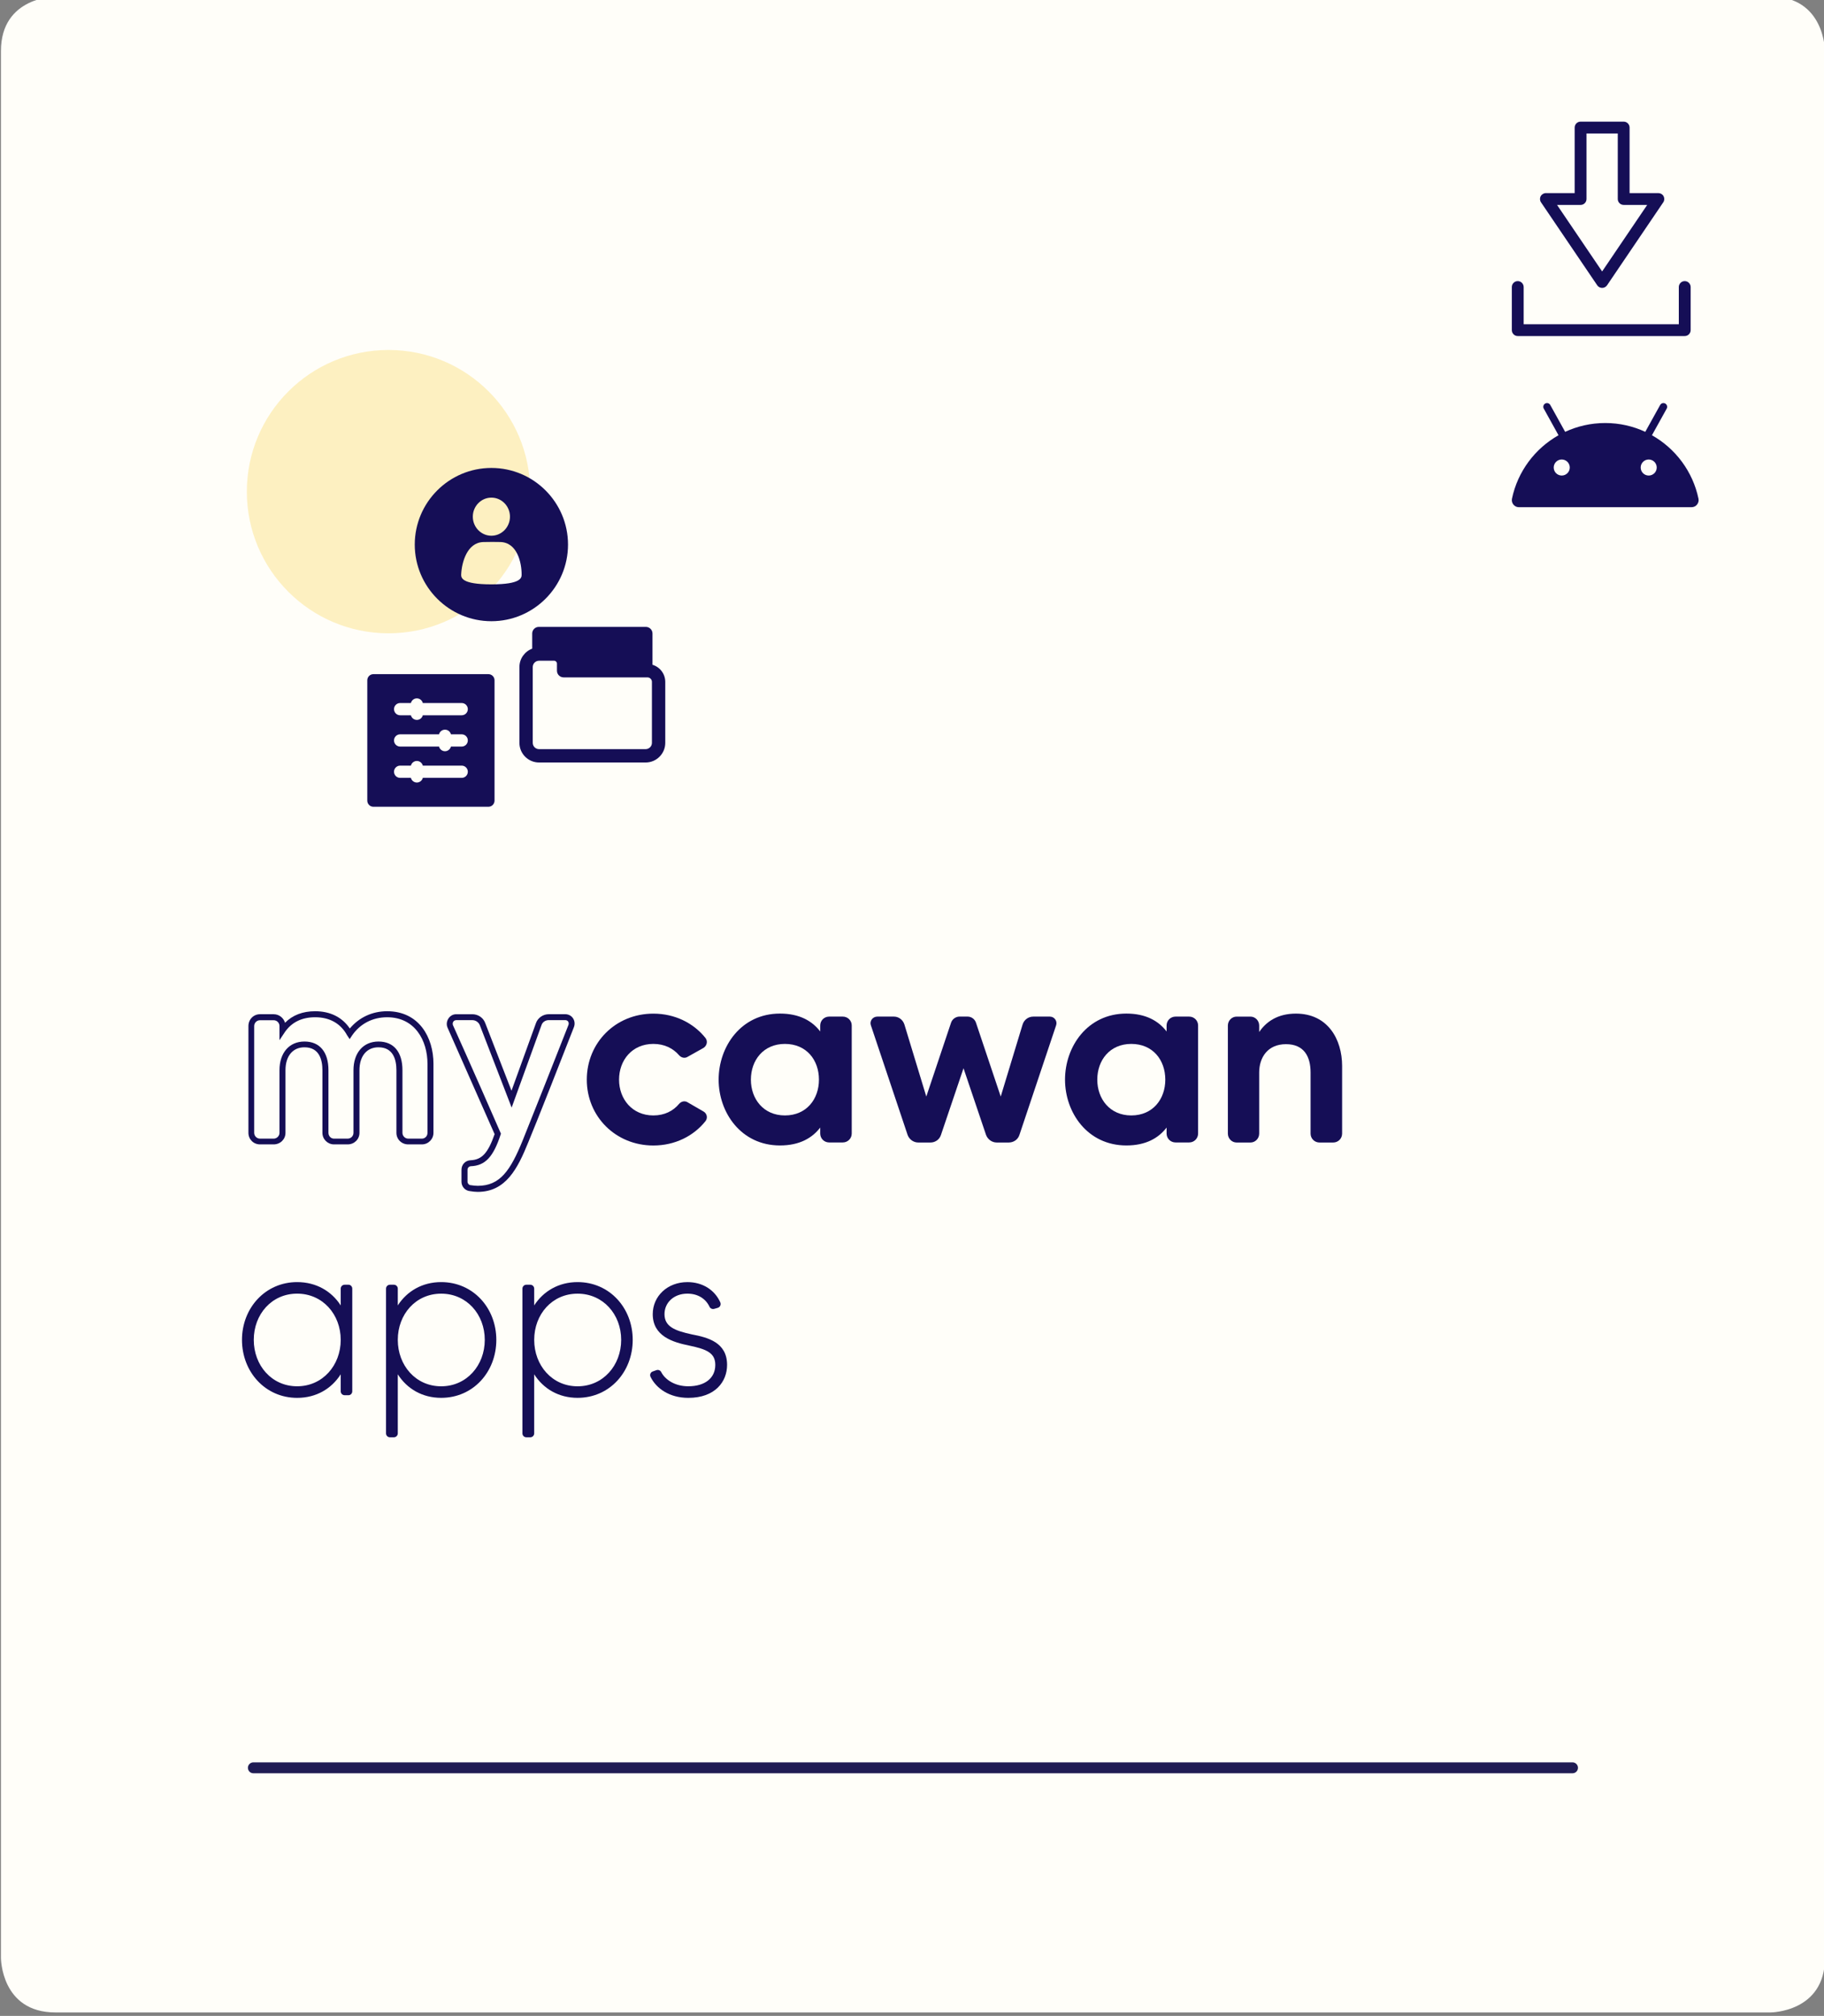 <?xml version="1.0" encoding="utf-8"?>
<!-- Generator: Adobe Illustrator 15.0.0, SVG Export Plug-In . SVG Version: 6.00 Build 0)  -->
<!DOCTYPE svg PUBLIC "-//W3C//DTD SVG 1.1//EN" "http://www.w3.org/Graphics/SVG/1.1/DTD/svg11.dtd">
<svg version="1.1" id="Calque_1" xmlns="http://www.w3.org/2000/svg" xmlns:xlink="http://www.w3.org/1999/xlink" x="0px" y="0px"
	 width="167.4px" height="185px" viewBox="0 0 167.4 185" enable-background="new 0 0 167.4 185" xml:space="preserve">
<rect x="0" y="0" width="167.4" height="185" fill="#808080" stroke="none"/>
<g>
	<g>
		<path fill="#150E56" d="M52.121,61.2H50.42c-0.337,0-0.611,0.273-0.611,0.611s0.274,0.611,0.611,0.611h1.701
			c0.339,0,0.611-0.273,0.611-0.611S52.46,61.2,52.121,61.2"/>
		<path fill="#FFFEF9" d="M5.086-0.316c0,0-5,0-5,5v175c0,0,0,5,5,5h157.4c0,0,5,0,5-5v-175c0,0,0-5-5-5H5.086z"/>
	</g>
	
		<line fill="none" stroke="#201C54" stroke-linecap="round" stroke-linejoin="round" stroke-miterlimit="10" x1="23.252" y1="162.234" x2="144.32" y2="162.234"/>
	<g>
		<path fill="#150E56" d="M154.618,30.84h-15.325c-0.301,0-0.543-0.243-0.543-0.543v-3.955c0-0.3,0.242-0.543,0.543-0.543
			c0.3,0,0.543,0.243,0.543,0.543v3.413h14.239v-3.413c0-0.3,0.243-0.543,0.543-0.543c0.301,0,0.544,0.243,0.544,0.543v3.955
			C155.162,30.597,154.919,30.84,154.618,30.84"/>
		<path fill="#150E56" d="M142.9,18.805l4.138,6.106l4.137-6.106h-2.159c-0.3,0-0.543-0.242-0.543-0.541V12.25h-2.87v6.015
			c0,0.299-0.243,0.541-0.543,0.541H142.9z M147.038,26.421c-0.181,0-0.349-0.089-0.449-0.237l-5.161-7.617
			c-0.113-0.166-0.124-0.381-0.03-0.557c0.095-0.179,0.278-0.289,0.479-0.289h2.641v-6.015c0-0.3,0.243-0.543,0.542-0.543h3.956
			c0.299,0,0.542,0.243,0.542,0.543v6.015h2.642c0.2,0,0.385,0.11,0.479,0.287c0.094,0.178,0.083,0.393-0.03,0.559l-5.16,7.617
			C147.386,26.333,147.218,26.421,147.038,26.421"/>
		<path fill="#150E56" d="M143.33,42.168c0.408,0,0.738,0.33,0.738,0.736c0,0.407-0.33,0.737-0.738,0.737
			c-0.406,0-0.736-0.33-0.736-0.737C142.594,42.499,142.924,42.168,143.33,42.168 M152.049,42.905c0,0.407-0.329,0.737-0.737,0.737
			c-0.406,0-0.736-0.33-0.736-0.737c0-0.406,0.33-0.736,0.736-0.736C151.72,42.168,152.049,42.499,152.049,42.905 M139.4,46.547
			h15.842c0.414,0,0.724-0.381,0.638-0.785c-0.524-2.498-2.114-4.604-4.271-5.819l1.354-2.442c0.091-0.166,0.031-0.375-0.136-0.467
			c-0.164-0.093-0.372-0.031-0.465,0.135l-1.365,2.461c-1.116-0.518-2.361-0.809-3.675-0.809s-2.559,0.291-3.678,0.809l-1.364-2.461
			c-0.092-0.166-0.301-0.228-0.466-0.135c-0.165,0.092-0.225,0.301-0.132,0.465l1.353,2.444c-2.156,1.216-3.747,3.321-4.271,5.819
			C138.679,46.167,138.986,46.547,139.4,46.547"/>
		<path fill="#150E56" d="M39.234,103.961c0,0.299-0.225,0.533-0.512,0.533h-1.254c-0.293,0-0.533-0.24-0.533-0.533v-5.744
			c0-1.674-0.803-2.635-2.201-2.635c-1.393,0-2.293,1.033-2.293,2.635v5.744c0,0.293-0.238,0.533-0.533,0.533h-1.254
			c-0.287,0-0.51-0.234-0.51-0.533v-5.744c0-1.674-0.803-2.635-2.201-2.635c-1.393,0-2.293,1.033-2.293,2.635v5.744
			c0,0.293-0.24,0.533-0.535,0.533h-1.252c-0.295,0-0.535-0.24-0.535-0.533v-9.799c0-0.297,0.24-0.535,0.535-0.535h1.252
			c0.295,0,0.535,0.238,0.535,0.535v1.297l0.496-0.746c0.625-0.902,1.559-1.359,2.777-1.359c1.332,0,2.344,0.568,2.932,1.654
			l0.236,0.352l0.232-0.35c0.74-1.068,1.881-1.656,3.207-1.656c2.559,0,3.703,2.145,3.703,4.27V103.961z M35.531,92.802
			c-1.363,0-2.57,0.561-3.426,1.584c-0.703-1.037-1.799-1.584-3.182-1.584c-1.143,0-2.07,0.356-2.764,1.061
			c-0.131-0.453-0.549-0.787-1.045-0.787h-1.252c-0.596,0-1.062,0.477-1.062,1.086v9.799c0,0.598,0.467,1.061,1.062,1.061h1.252
			c0.607,0,1.086-0.465,1.086-1.061v-5.744c0-1.299,0.666-2.105,1.742-2.105c1.363,0,1.648,1.145,1.648,2.105v5.744
			c0,0.586,0.479,1.061,1.062,1.061h1.254c0.607,0,1.084-0.465,1.084-1.061v-5.744c0-1.299,0.668-2.105,1.742-2.105
			c1.363,0,1.65,1.145,1.65,2.105v5.744c0,0.598,0.477,1.061,1.084,1.061h1.254c0.584,0,1.061-0.477,1.061-1.061v-6.336
			C39.783,95.223,38.471,92.802,35.531,92.802"/>
		<path fill="#150E56" d="M52.166,94.072c-0.773,1.982-3.588,9.086-4.191,10.574c-1.129,2.773-2.078,4.178-4.125,4.178
			c-0.18,0-0.418-0.021-0.689-0.064c-0.133-0.016-0.254-0.162-0.254-0.311v-1.094c0-0.176,0.125-0.312,0.289-0.328
			c1.332-0.051,2.078-0.844,2.756-2.924l0.02-0.059l-0.023-0.062c-0.164-0.4-3.109-7.09-4.375-9.891
			c-0.045-0.113-0.033-0.236,0.029-0.332c0.061-0.088,0.156-0.139,0.268-0.139h1.48c0.297,0,0.572,0.186,0.684,0.459l2.922,7.564
			l2.734-7.551c0.09-0.287,0.355-0.475,0.68-0.475h1.504c0.113,0,0.213,0.051,0.271,0.137
			C52.203,93.848,52.211,93.963,52.166,94.072 M51.871,93.074h-1.504c-0.543,0-1.031,0.352-1.188,0.846l-2.236,6.178l-2.408-6.205
			c-0.184-0.496-0.648-0.816-1.188-0.816h-1.48c-0.287,0-0.547,0.143-0.709,0.389c-0.168,0.254-0.201,0.562-0.088,0.834l2.541,5.752
			c0.85,1.922,1.592,3.596,1.783,4.031c-0.611,1.748-1.176,2.354-2.217,2.396c-0.479,0.027-0.824,0.396-0.824,0.879v1.094
			c0,0.436,0.32,0.801,0.74,0.854c0.312,0.051,0.547,0.074,0.754,0.074c2.578,0,3.66-2.146,4.627-4.529
			c0.629-1.49,3.387-8.49,4.193-10.578c0.111-0.277,0.082-0.586-0.078-0.824C52.432,93.211,52.168,93.074,51.871,93.074"/>
		<path fill="#150E56" d="M59.961,95.801c1.025,0,1.822,0.412,2.369,1.047c0.205,0.23,0.523,0.297,0.775,0.139l1.459-0.818
			c0.318-0.205,0.41-0.617,0.182-0.912c-1.094-1.369-2.803-2.234-4.785-2.234c-3.465,0-6.107,2.666-6.107,6.062
			c0,3.373,2.645,6.039,6.107,6.039c1.982,0,3.691-0.865,4.785-2.234c0.229-0.295,0.139-0.703-0.182-0.887l-1.459-0.844
			c-0.252-0.16-0.57-0.092-0.775,0.139c-0.547,0.658-1.344,1.068-2.369,1.068c-1.938,0-3.146-1.504-3.146-3.281
			C56.814,97.283,58.023,95.801,59.961,95.801"/>
		<path fill="#150E56" d="M72.037,102.365c-1.982,0-3.123-1.527-3.123-3.283c0-1.777,1.141-3.281,3.123-3.281
			c1.984,0,3.123,1.48,3.123,3.281C75.16,100.861,74.021,102.365,72.037,102.365 M77.348,93.295h-1.252
			c-0.457,0-0.82,0.363-0.82,0.818v0.547c-0.73-0.957-1.893-1.643-3.693-1.643c-3.578,0-5.629,3.033-5.629,6.064
			c0,3.01,2.051,6.039,5.629,6.039c1.801,0,2.963-0.688,3.693-1.643v0.549c0,0.453,0.363,0.818,0.82,0.818h1.252
			c0.457,0,0.82-0.365,0.82-0.818v-9.916C78.17,93.658,77.805,93.295,77.348,93.295"/>
		<path fill="#150E56" d="M96.354,93.295h-1.525c-0.457,0-0.846,0.295-0.98,0.729l-2.006,6.607l-2.277-6.791
			c-0.113-0.318-0.41-0.547-0.775-0.547h-0.729c-0.342,0-0.66,0.229-0.773,0.547l-2.277,6.791l-2.008-6.607
			c-0.137-0.434-0.523-0.729-0.957-0.729H80.52c-0.434,0-0.729,0.41-0.594,0.797l3.375,10.074c0.156,0.41,0.545,0.684,0.979,0.684
			h1.117c0.434,0,0.82-0.271,0.957-0.684l2.074-6.131l2.072,6.131c0.16,0.41,0.547,0.684,0.98,0.684h1.094
			c0.455,0,0.844-0.271,0.98-0.684l3.373-10.074C97.059,93.705,96.766,93.295,96.354,93.295"/>
		<path fill="#150E56" d="M103.825,102.365c-1.979,0-3.12-1.527-3.12-3.283c0-1.777,1.141-3.281,3.12-3.281
			c1.983,0,3.122,1.48,3.122,3.281C106.947,100.861,105.809,102.365,103.825,102.365 M109.139,93.295h-1.254
			c-0.455,0-0.82,0.363-0.82,0.818v0.547c-0.729-0.957-1.893-1.643-3.689-1.643c-3.58,0-5.632,3.033-5.632,6.064
			c0,3.01,2.052,6.039,5.632,6.039c1.801,0,2.961-0.688,3.689-1.643v0.549c0,0.453,0.365,0.818,0.82,0.818h1.254
			c0.455,0,0.818-0.365,0.818-0.818v-9.916C109.957,93.658,109.594,93.295,109.139,93.295"/>
		<path fill="#150E56" d="M118.936,93.02c-1.689,0-2.736,0.752-3.373,1.688v-0.592c0-0.455-0.365-0.82-0.799-0.82h-1.275
			c-0.434,0-0.799,0.365-0.799,0.82v9.916c0,0.455,0.365,0.818,0.799,0.818h1.275c0.434,0,0.799-0.363,0.799-0.818v-5.607
			c0-1.346,0.752-2.6,2.461-2.6c1.642,0,2.256,1.117,2.256,2.6v5.607c0,0.455,0.365,0.818,0.82,0.818h1.254
			c0.457,0,0.82-0.363,0.82-0.818v-6.203C123.174,95.367,121.852,93.02,118.936,93.02"/>
		<path fill="#150E56" d="M31.27,122.961c0-2.342-1.66-4.242-4-4.242s-3.98,1.9-3.98,4.242c0,2.34,1.641,4.26,3.98,4.26
			S31.27,125.301,31.27,122.961 M32.33,118.26v9.422c0,0.199-0.16,0.359-0.34,0.359h-0.359c-0.201,0-0.361-0.16-0.361-0.359v-1.561
			c-0.84,1.32-2.24,2.162-4,2.162c-2.922,0-5.061-2.381-5.061-5.322c0-2.922,2.139-5.301,5.061-5.301c1.76,0,3.16,0.84,4,2.139
			v-1.539c0-0.199,0.16-0.359,0.361-0.359h0.359C32.17,117.9,32.33,118.061,32.33,118.26"/>
		<path fill="#150E56" d="M36.508,122.961c0,2.342,1.641,4.262,3.982,4.262c2.34,0,4-1.92,4-4.262s-1.66-4.24-4-4.24
			C38.148,118.721,36.508,120.619,36.508,122.961 M35.428,131.543V118.26c0-0.199,0.16-0.359,0.359-0.359h0.361
			c0.199,0,0.359,0.16,0.359,0.359v1.539c0.84-1.299,2.24-2.139,3.982-2.139c2.939,0,5.061,2.379,5.061,5.301
			c0,2.939-2.121,5.32-5.061,5.32c-1.742,0-3.143-0.84-3.982-2.16v5.422c0,0.199-0.16,0.359-0.359,0.359h-0.361
			C35.588,131.902,35.428,131.742,35.428,131.543"/>
		<path fill="#150E56" d="M49.027,122.961c0,2.342,1.641,4.262,3.98,4.262c2.342,0,4.002-1.92,4.002-4.262s-1.66-4.24-4.002-4.24
			C50.668,118.721,49.027,120.619,49.027,122.961 M47.947,131.543V118.26c0-0.199,0.16-0.359,0.36-0.359h0.36
			c0.199,0,0.359,0.16,0.359,0.359v1.539c0.84-1.299,2.24-2.139,3.98-2.139c2.941,0,5.062,2.379,5.062,5.301
			c0,2.939-2.121,5.32-5.062,5.32c-1.74,0-3.141-0.84-3.98-2.16v5.422c0,0.199-0.16,0.359-0.359,0.359h-0.36
			C48.107,131.902,47.947,131.742,47.947,131.543"/>
		<path fill="#150E56" d="M66.729,125.262c0,1.52-1.08,3.021-3.561,3.021c-1.721,0-2.94-0.861-3.461-1.922
			c-0.1-0.201,0-0.439,0.201-0.5l0.34-0.121c0.18-0.059,0.359,0.021,0.439,0.182c0.359,0.699,1.26,1.299,2.48,1.299
			c1.541,0,2.48-0.76,2.48-1.959c0-1.102-0.779-1.439-2.4-1.779c-1.5-0.303-3.34-0.861-3.34-2.883c0-1.641,1.34-2.939,3.18-2.939
			c1.381,0,2.5,0.701,3.021,1.861c0.08,0.219-0.021,0.438-0.24,0.5l-0.34,0.098c-0.181,0.041-0.361-0.059-0.421-0.219
			c-0.36-0.74-1.08-1.182-2.021-1.182c-1.24,0-2.1,0.82-2.1,1.881c0,1.141,0.939,1.521,2.52,1.861
			C64.949,122.74,66.729,123.18,66.729,125.262"/>
		<path fill="#FDF0C1" d="M48.656,45.119c0-7.183-5.82-13.002-13-13.002s-13.002,5.819-13.002,13.002c0,7.181,5.822,13,13.002,13
			S48.656,52.299,48.656,45.119"/>
		<path fill="#150E56" d="M59.883,61.008V58.14c0-0.338-0.273-0.61-0.611-0.61h-9.819c-0.338,0-0.61,0.272-0.61,0.61v1.388
			c-0.685,0.256-1.172,0.916-1.172,1.687v6.958c0,0.992,0.807,1.801,1.801,1.801h9.783c0.992,0,1.801-0.809,1.801-1.801v-5.596
			C61.055,61.836,60.559,61.209,59.883,61.008 M59.831,68.172c0,0.318-0.259,0.578-0.577,0.578h-9.783
			c-0.319,0-0.578-0.26-0.578-0.578v-6.958c0-0.319,0.259-0.578,0.578-0.578h1.383c0.144,0,0.261,0.118,0.261,0.262v0.655
			c0,0.337,0.274,0.611,0.612,0.611h7.691c0.229,0,0.413,0.185,0.413,0.412V68.172z"/>
		<path fill="#150E56" d="M44.824,61.868H34.271c-0.311,0-0.562,0.252-0.562,0.562v11.046c0,0.309,0.251,0.561,0.562,0.561h10.553
			c0.311,0,0.562-0.252,0.562-0.561V62.429C45.387,62.12,45.135,61.868,44.824,61.868 M42.373,71.386h-3.57
			c-0.061,0.245-0.281,0.427-0.545,0.427c-0.265,0-0.486-0.182-0.547-0.427h-0.988c-0.311,0-0.562-0.253-0.562-0.562
			c0-0.311,0.252-0.562,0.562-0.562h0.988c0.061-0.245,0.282-0.428,0.547-0.428c0.264,0,0.484,0.183,0.545,0.428h3.57
			c0.311,0,0.562,0.252,0.562,0.562C42.936,71.133,42.684,71.386,42.373,71.386 M42.373,68.513h-0.988
			c-0.061,0.245-0.281,0.428-0.545,0.428c-0.265,0-0.486-0.183-0.547-0.428h-3.57c-0.311,0-0.562-0.251-0.562-0.562
			s0.252-0.562,0.562-0.562h3.57c0.061-0.245,0.282-0.427,0.547-0.427c0.264,0,0.484,0.182,0.545,0.427h0.988
			c0.311,0,0.562,0.251,0.562,0.562S42.684,68.513,42.373,68.513 M42.373,65.641h-3.57c-0.061,0.245-0.281,0.427-0.545,0.427
			c-0.265,0-0.486-0.182-0.547-0.427h-0.988c-0.311,0-0.562-0.252-0.562-0.561c0-0.312,0.252-0.562,0.562-0.562h0.988
			c0.061-0.246,0.282-0.428,0.547-0.428c0.264,0,0.484,0.182,0.545,0.428h3.57c0.311,0,0.562,0.251,0.562,0.562
			C42.936,65.389,42.684,65.641,42.373,65.641"/>
		<path fill="#150E56" d="M45.098,42.944c-3.877,0-7.033,3.155-7.033,7.033c0,3.877,3.156,7.032,7.033,7.032
			c3.879,0,7.032-3.155,7.032-7.032C52.13,46.099,48.977,42.944,45.098,42.944 M45.098,45.668c0.939,0,1.705,0.783,1.705,1.748
			c0,0.964-0.766,1.749-1.705,1.749s-1.705-0.785-1.705-1.749C43.393,46.452,44.158,45.668,45.098,45.668 M45.098,53.627
			c-2.773,0-2.773-0.627-2.773-0.895v-0.008c0-0.01,0-0.021,0.002-0.031c0.05-1.072,0.533-2.901,2.027-2.949
			c0.598-0.018,1.115-0.01,1.549-0.002c1.566,0.029,1.974,1.895,1.969,2.99C47.871,53,47.871,53.627,45.098,53.627"/>
	</g>
</g>
</svg>
